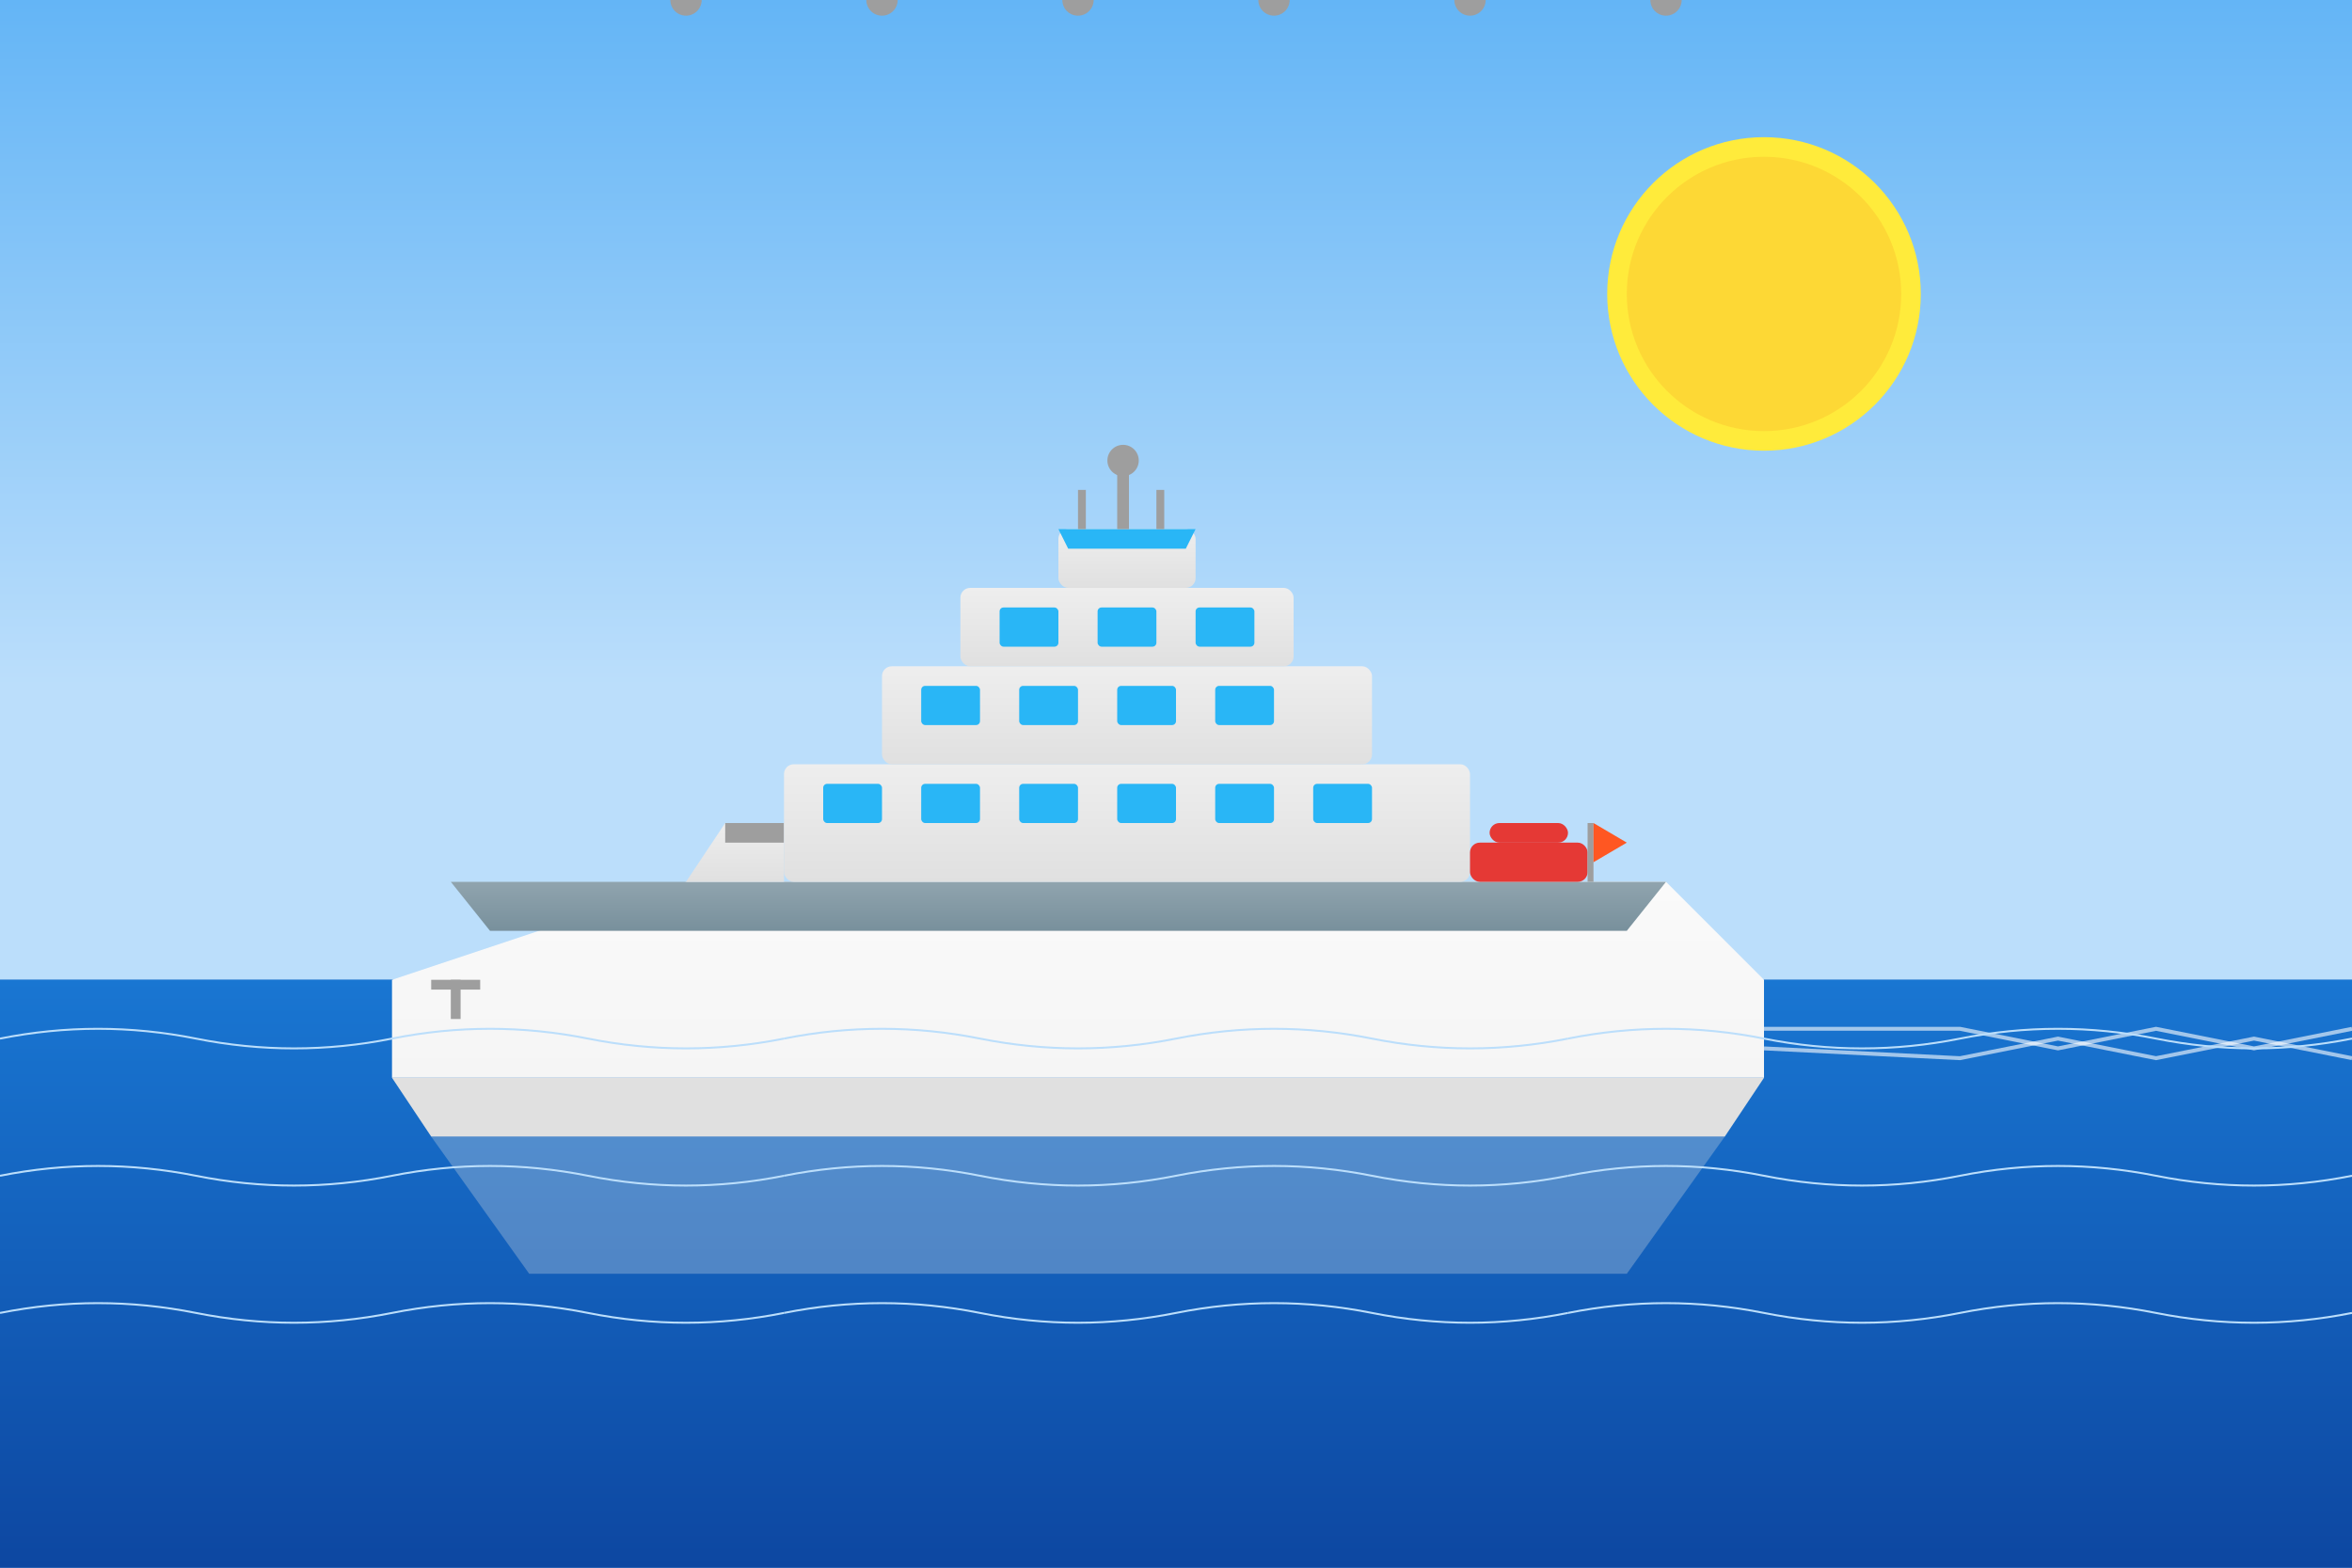 <svg xmlns="http://www.w3.org/2000/svg" viewBox="0 0 1200 800" width="1200" height="800">
  <!-- Фон: море -->
  <rect width="1200" height="800" fill="#1565c0" />
  
  <!-- Градиенты -->
  <defs>
    <linearGradient id="skyGradient" x1="0%" y1="0%" x2="0%" y2="70%">
      <stop offset="0%" stop-color="#64b5f6" />
      <stop offset="100%" stop-color="#bbdefb" />
    </linearGradient>
    
    <linearGradient id="seaGradient" x1="0%" y1="0%" x2="0%" y2="100%">
      <stop offset="0%" stop-color="#1976d2" />
      <stop offset="100%" stop-color="#0d47a1" />
    </linearGradient>
    
    <linearGradient id="hullGradient" x1="0%" y1="0%" x2="0%" y2="100%">
      <stop offset="0%" stop-color="#fafafa" />
      <stop offset="100%" stop-color="#f5f5f5" />
    </linearGradient>
    
    <linearGradient id="deckGradient" x1="0%" y1="0%" x2="0%" y2="100%">
      <stop offset="0%" stop-color="#90a4ae" />
      <stop offset="100%" stop-color="#78909c" />
    </linearGradient>
    
    <linearGradient id="cabinGradient" x1="0%" y1="0%" x2="0%" y2="100%">
      <stop offset="0%" stop-color="#eeeeee" />
      <stop offset="100%" stop-color="#e0e0e0" />
    </linearGradient>
  </defs>
  
  <!-- Небо с градиентом -->
  <rect width="1200" height="500" fill="url(#skyGradient)" />
  
  <!-- Солнце -->
  <circle cx="900" cy="150" r="80" fill="#ffeb3b" />
  <circle cx="900" cy="150" r="70" fill="#fdd835" />
  
  <!-- Море с градиентом -->
  <rect y="500" width="1200" height="300" fill="url(#seaGradient)" />
  
  <!-- Моторная яхта - корпус -->
  <path d="M200,500 L350,450 L850,450 L900,500 L900,550 L200,550 Z" fill="url(#hullGradient)" />
  <path d="M200,550 L900,550 L880,580 L220,580 Z" fill="#e0e0e0" />
  
  <!-- Палуба -->
  <path d="M230,450 L850,450 L830,475 L250,475 Z" fill="url(#deckGradient)" />
  
  <!-- Нос яхты - детали -->
  <path d="M350,450 L370,420 L400,420 L400,450 Z" fill="url(#cabinGradient)" />
  <rect x="370" y="420" width="30" height="10" fill="#9e9e9e" />
  
  <!-- Кабина нижний уровень -->
  <rect x="400" y="390" width="350" height="60" rx="5" fill="url(#cabinGradient)" />
  
  <!-- Кабина средний уровень -->
  <rect x="450" y="340" width="250" height="50" rx="5" fill="url(#cabinGradient)" />
  
  <!-- Кабина верхний уровень -->
  <rect x="490" y="300" width="170" height="40" rx="5" fill="url(#cabinGradient)" />
  
  <!-- Мостик -->
  <rect x="540" y="270" width="70" height="30" rx="5" fill="url(#cabinGradient)" />
  
  <!-- Окна в нижней кабине -->
  <rect x="420" y="400" width="30" height="20" rx="2" fill="#29b6f6" />
  <rect x="470" y="400" width="30" height="20" rx="2" fill="#29b6f6" />
  <rect x="520" y="400" width="30" height="20" rx="2" fill="#29b6f6" />
  <rect x="570" y="400" width="30" height="20" rx="2" fill="#29b6f6" />
  <rect x="620" y="400" width="30" height="20" rx="2" fill="#29b6f6" />
  <rect x="670" y="400" width="30" height="20" rx="2" fill="#29b6f6" />
  
  <!-- Окна в средней кабине -->
  <rect x="470" y="350" width="30" height="20" rx="2" fill="#29b6f6" />
  <rect x="520" y="350" width="30" height="20" rx="2" fill="#29b6f6" />
  <rect x="570" y="350" width="30" height="20" rx="2" fill="#29b6f6" />
  <rect x="620" y="350" width="30" height="20" rx="2" fill="#29b6f6" />
  
  <!-- Окна в верхней кабине -->
  <rect x="510" y="310" width="30" height="20" rx="2" fill="#29b6f6" />
  <rect x="560" y="310" width="30" height="20" rx="2" fill="#29b6f6" />
  <rect x="610" y="310" width="30" height="20" rx="2" fill="#29b6f6" />
  
  <!-- Ветровое стекло мостика -->
  <path d="M540,270 L610,270 L605,280 L545,280 Z" fill="#29b6f6" />
  
  <!-- Радар и антенны -->
  <rect x="570" y="240" width="6" height="30" fill="#9e9e9e" />
  <circle cx="573" cy="235" r="8" fill="#9e9e9e" />
  <rect x="550" y="250" width="4" height="20" fill="#9e9e9e" />
  <rect x="590" y="250" width="4" height="20" fill="#9e9e9e" />
  
  <!-- Спасательные шлюпки -->
  <rect x="750" y="430" width="60" height="20" rx="5" fill="#e53935" />
  <rect x="760" y="420" width="40" height="10" rx="5" fill="#e53935" />
  
  <!-- Флаг на мачте -->
  <rect x="810" y="420" width="3" height="30" fill="#9e9e9e" />
  <path d="M813,420 L830,430 L813,440 Z" fill="#ff5722" />
  
  <!-- Кранцы по бортам -->
  <circle cx="350" y="480" r="8" fill="#9e9e9e" />
  <circle cx="450" y="480" r="8" fill="#9e9e9e" />
  <circle cx="550" y="480" r="8" fill="#9e9e9e" />
  <circle cx="650" y="480" r="8" fill="#9e9e9e" />
  <circle cx="750" y="480" r="8" fill="#9e9e9e" />
  <circle cx="850" y="480" r="8" fill="#9e9e9e" />
  
  <!-- Якорь -->
  <rect x="230" y="500" width="5" height="20" fill="#9e9e9e" />
  <rect x="220" y="500" width="25" height="5" fill="#9e9e9e" />
  
  <!-- Отражение на воде -->
  <path d="M220,580 L880,580 L830,650 L270,650 Z" fill="#e0e0e0" opacity="0.3" />
  
  <!-- След от яхты -->
  <path d="M900,525 L1000,525 L1050,535 L1100,525 L1150,535 L1200,525" fill="none" stroke="#ffffff" stroke-width="2" opacity="0.6" />
  <path d="M900,535 L1000,540 L1050,530 L1100,540 L1150,530 L1200,540" fill="none" stroke="#ffffff" stroke-width="2" opacity="0.6" />
  
  <!-- Волны -->
  <path d="M0,530 Q50,520 100,530 Q150,540 200,530 Q250,520 300,530 Q350,540 400,530" fill="none" stroke="#bbdefb" stroke-width="1" />
  <path d="M400,530 Q450,520 500,530 Q550,540 600,530 Q650,520 700,530 Q750,540 800,530" fill="none" stroke="#bbdefb" stroke-width="1" />
  <path d="M800,530 Q850,520 900,530 Q950,540 1000,530 Q1050,520 1100,530 Q1150,540 1200,530" fill="none" stroke="#bbdefb" stroke-width="1" />
  
  <path d="M0,600 Q50,590 100,600 Q150,610 200,600 Q250,590 300,600 Q350,610 400,600" fill="none" stroke="#bbdefb" stroke-width="1" />
  <path d="M400,600 Q450,590 500,600 Q550,610 600,600 Q650,590 700,600 Q750,610 800,600" fill="none" stroke="#bbdefb" stroke-width="1" />
  <path d="M800,600 Q850,590 900,600 Q950,610 1000,600 Q1050,590 1100,600 Q1150,610 1200,600" fill="none" stroke="#bbdefb" stroke-width="1" />
  
  <path d="M0,670 Q50,660 100,670 Q150,680 200,670 Q250,660 300,670 Q350,680 400,670" fill="none" stroke="#bbdefb" stroke-width="1" />
  <path d="M400,670 Q450,660 500,670 Q550,680 600,670 Q650,660 700,670 Q750,680 800,670" fill="none" stroke="#bbdefb" stroke-width="1" />
  <path d="M800,670 Q850,660 900,670 Q950,680 1000,670 Q1050,660 1100,670 Q1150,680 1200,670" fill="none" stroke="#bbdefb" stroke-width="1" />
</svg>